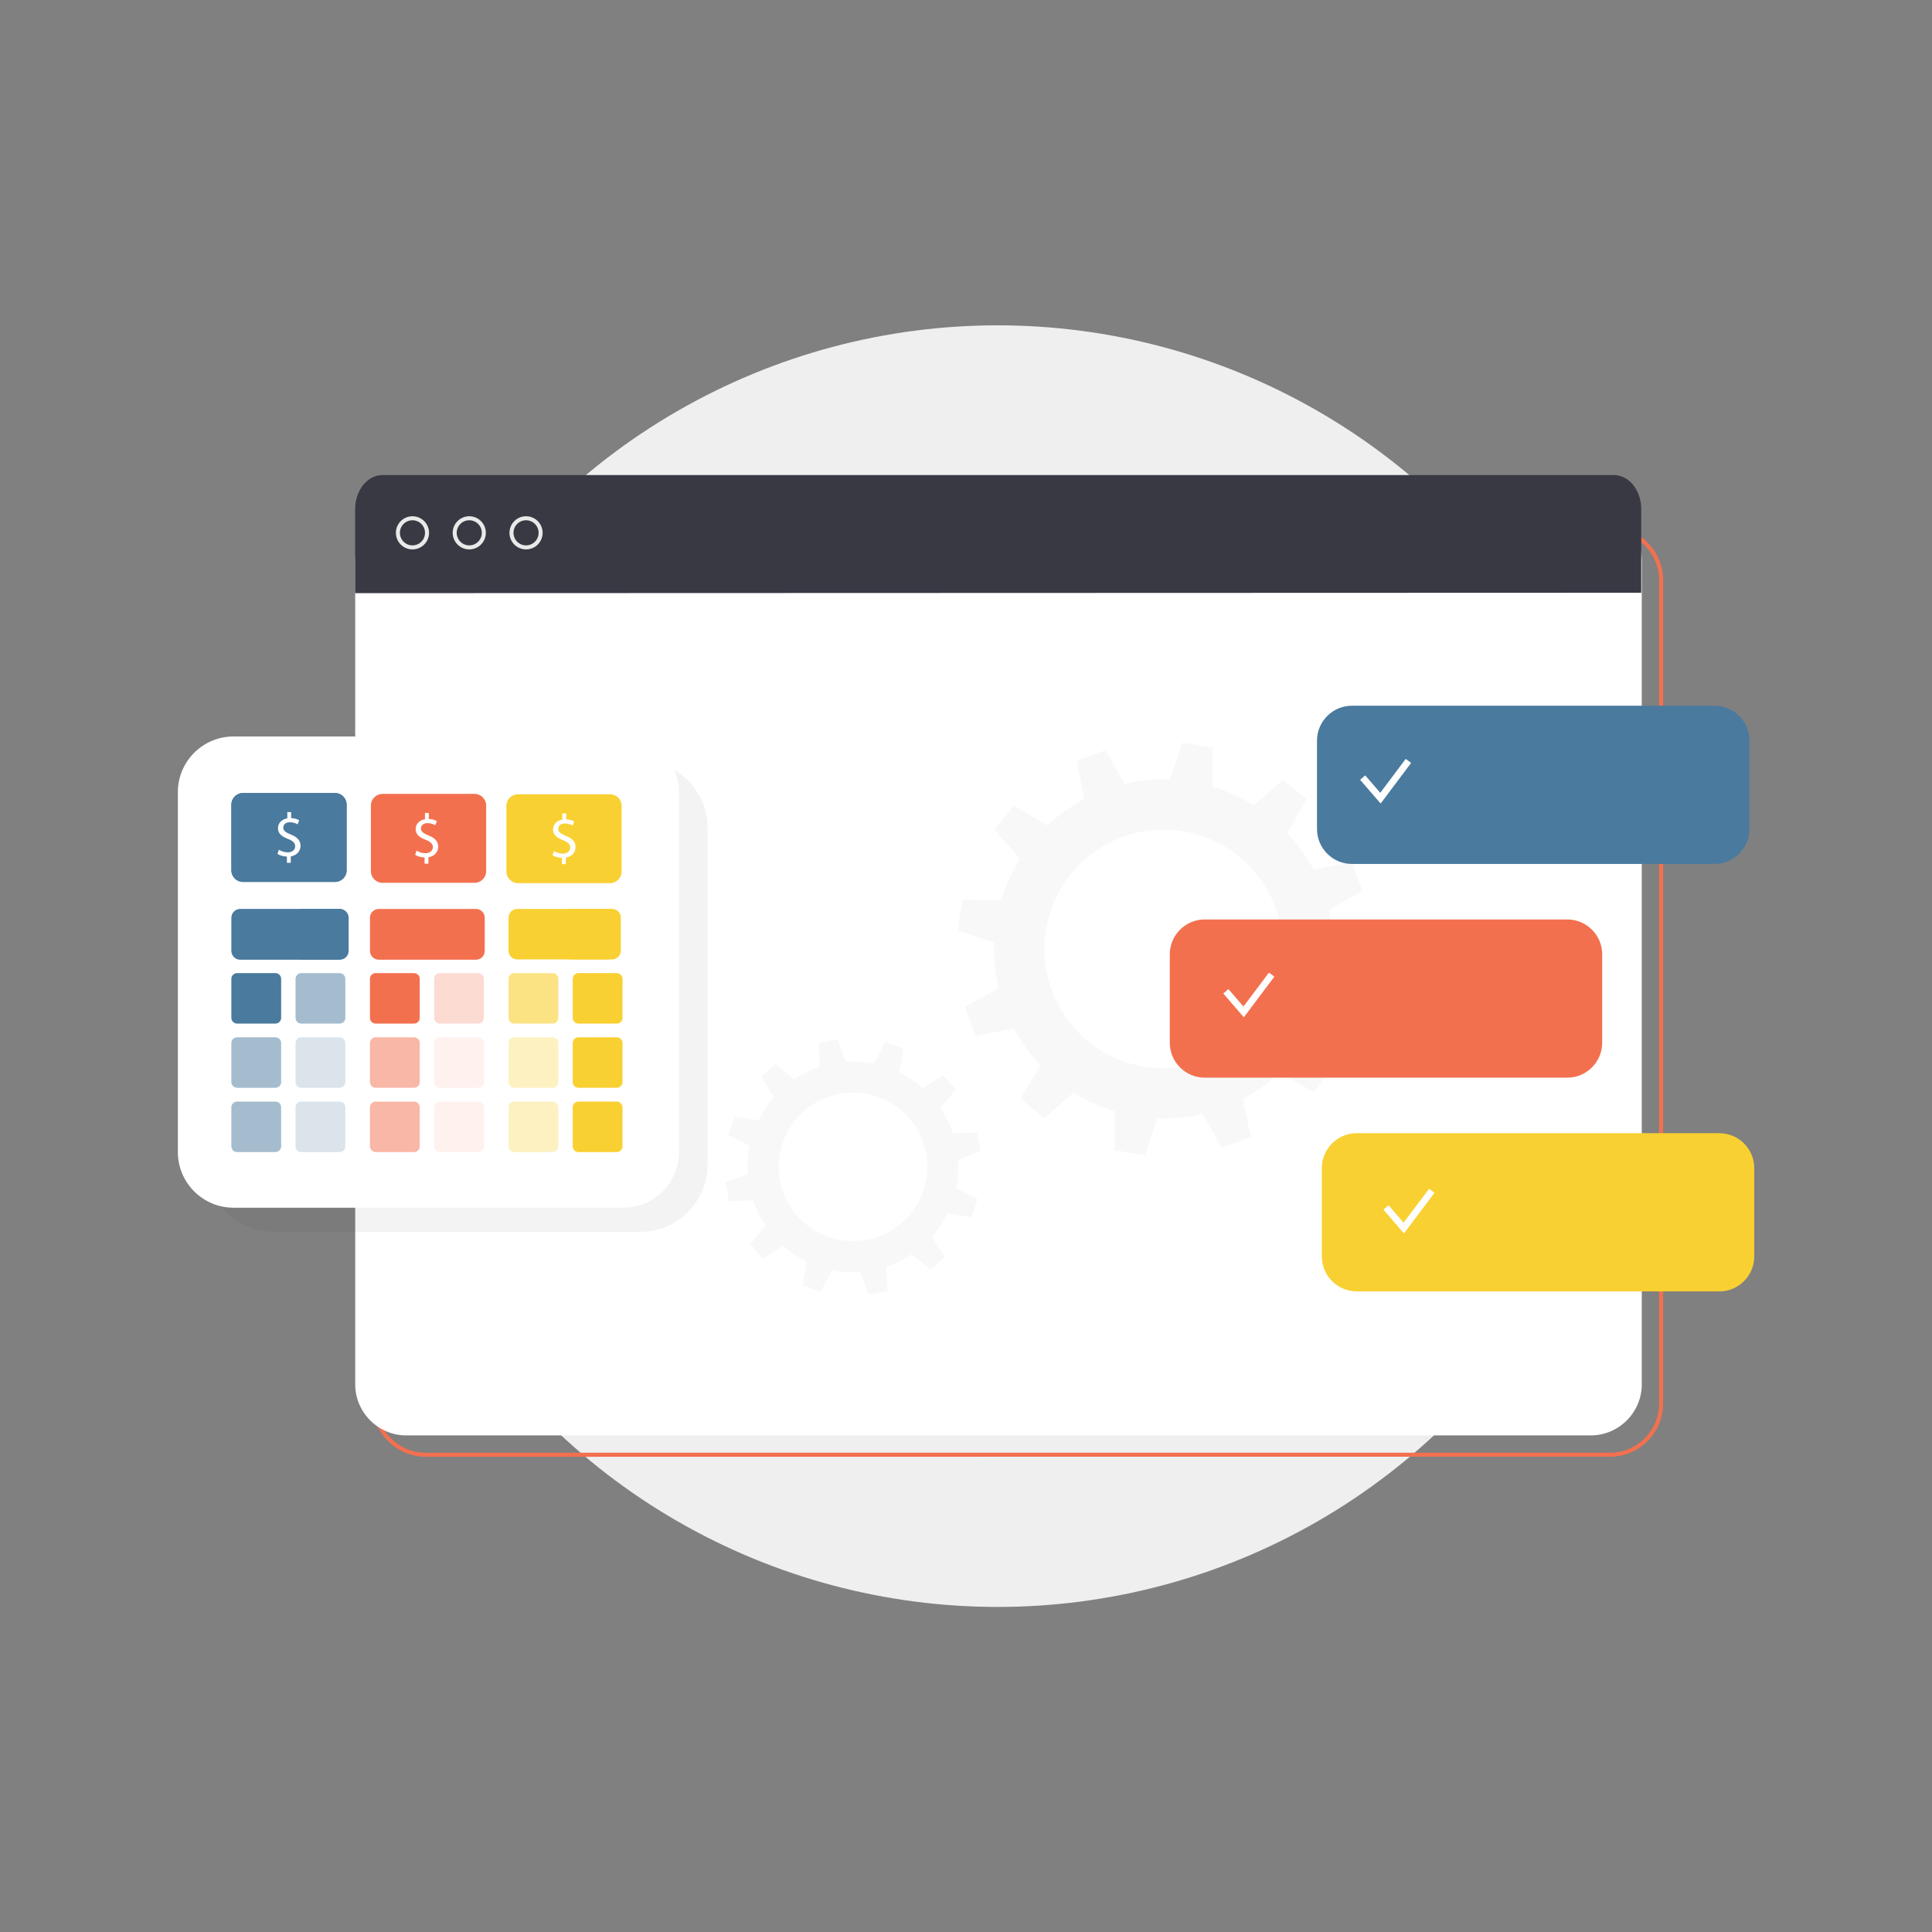 <?xml version="1.0" encoding="utf-8"?>
<!-- Generator: Adobe Illustrator 25.4.1, SVG Export Plug-In . SVG Version: 6.00 Build 0)  -->
<svg version="1.1" id="Layer_1" xmlns="http://www.w3.org/2000/svg" xmlns:xlink="http://www.w3.org/1999/xlink" x="0px" y="0px"
	 viewBox="0 0 1000 1000" style="enable-background:new 0 0 1000 1000;" xml:space="preserve">
<rect x="0" y="0" width="1000" height="1000" fill="#808080" stroke="none"/>
<style type="text/css">
	.st0{fill:#EFEFEF;}
	.st1{fill:none;stroke:#F3704F;stroke-width:2.083;stroke-miterlimit:10;}
	.st2{fill:#FFFFFF;}
	.st3{fill:#383943;}
	.st4{fill:none;stroke:#E9E9E9;stroke-width:2.083;stroke-miterlimit:10;}
	.st5{fill:#F8F8F8;}
	.st6{fill:#F3704F;}
	.st7{fill:none;}
	.st8{fill:none;stroke:#FFFFFF;stroke-width:3.493;stroke-miterlimit:10;}
	.st9{fill:#4A7A9D;}
	.st10{fill:#F9D032;}
	.st11{opacity:0.06;}
	.st12{enable-background:new    ;}
	.st13{opacity:0.5;}
	.st14{opacity:0.2;}
	.st15{opacity:0.25;}
	.st16{opacity:0.1;}
	.st17{opacity:0.6;}
	.st18{opacity:0.3;}
</style>
<g>
	<circle class="st0" cx="516.35" cy="500.07" r="331.68"/>
	<g>
		<path class="st1" d="M833.34,752.97c14.54,0,26.44-11.9,26.44-26.44V300.21c0-14.54-11.9-26.44-26.44-26.44H220.3
			c-14.54,0-26.44,11.9-26.44,26.44v426.32c0,14.54,11.9,26.44,26.44,26.44L833.34,752.97L833.34,752.97z"/>
	</g>
	<g>
		<path class="st2" d="M823.34,742.97c14.54,0,26.44-11.9,26.44-26.44V290.21c0-14.54-11.9-26.44-26.44-26.44H210.3
			c-14.54,0-26.44,11.9-26.44,26.44v426.32c0,14.54,11.9,26.44,26.44,26.44L823.34,742.97L823.34,742.97z"/>
	</g>
	<path class="st3" d="M849.5,306.8v-43.3c0-9.69-6.33-17.6-14.08-17.6h-85.69h-471.2H197.9c-7.75,0-14.08,7.92-14.08,17.6v41.44
		l0.06,2.08L849.5,306.8z"/>
	<g>
		<circle class="st4" cx="213.49" cy="275.79" r="7.54"/>
		<circle class="st4" cx="242.89" cy="275.79" r="7.54"/>
		<circle class="st4" cx="272.28" cy="275.79" r="7.54"/>
	</g>
	<g>
		<g>
			<path class="st5" d="M662.47,555.1l17.35,10.16l10.14-12.32l-13.31-15.06c4.21-6.72,7.48-13.93,9.72-21.42l20.1,0.12l2.61-15.75
				l-19.06-6.38c0.28-7.81-0.44-15.69-2.27-23.42l17.46-9.96l-5.61-14.93l-19.69,4c-1.82-3.42-3.88-6.77-6.21-10.01
				c-2.33-3.24-4.83-6.28-7.48-9.1l10.16-17.35l-12.32-10.14L649,416.83c-6.72-4.21-13.93-7.48-21.42-9.72l0.12-20.1l-15.75-2.61
				l-6.38,19.06c-7.81-0.28-15.69,0.44-23.42,2.27l-9.96-17.46l-14.93,5.61l4,19.69c-3.42,1.82-6.77,3.88-10.01,6.21
				s-6.28,4.83-9.1,7.48L524.8,417.1l-10.14,12.32l13.31,15.06c-4.21,6.72-7.48,13.93-9.72,21.42l-20.1-0.12l-2.61,15.75l19.06,6.38
				c-0.28,7.81,0.44,15.69,2.27,23.42l-17.44,9.96l5.61,14.93l19.69-4c1.82,3.44,3.88,6.77,6.21,10.01s4.83,6.28,7.48,9.1
				l-10.16,17.35l12.32,10.14l15.06-13.31c6.72,4.21,13.93,7.48,21.42,9.72l-0.12,20.1l15.75,2.61l6.38-19.06
				c7.81,0.28,15.69-0.44,23.42-2.27l9.96,17.46l14.93-5.61l-4-19.69c3.44-1.82,6.77-3.88,10.01-6.21
				C656.6,560.27,659.63,557.75,662.47,555.1z M638.21,541.4c-27.72,19.84-66.28,13.44-86.11-14.28
				c-19.84-27.72-13.44-66.28,14.28-86.11c27.72-19.84,66.28-13.44,86.11,14.28C672.32,483.02,665.94,521.57,638.21,541.4z"/>
		</g>
		<path class="st5" d="M392.52,580l-12.31-2.1l-3.19,9.38l11.06,5.84c-0.48,2.36-0.81,4.8-0.97,7.26c-0.16,2.47-0.16,4.92,0.02,7.32
			l-11.73,4.34l1.92,9.72l12.47-0.46c1.57,4.67,3.76,9.08,6.47,13.1l-7.99,9.61l6.54,7.46l10.58-6.65
			c3.63,3.21,7.71,5.96,12.13,8.13l-2.1,12.31l9.38,3.19l5.84-11.04c2.36,0.48,4.8,0.81,7.26,0.97s4.92,0.16,7.32-0.02l4.34,11.73
			l9.73-1.94l-0.46-12.47c4.67-1.57,9.08-3.76,13.1-6.47l9.61,7.99l7.48-6.54l-6.65-10.58c3.23-3.65,5.96-7.71,8.13-12.13l12.31,2.1
			l3.19-9.38l-11.04-5.84c0.48-2.36,0.81-4.8,0.97-7.26c0.16-2.47,0.16-4.92-0.02-7.32l11.71-4.34l-1.92-9.72l-12.47,0.46
			c-1.57-4.67-3.76-9.08-6.47-13.1l7.97-9.61l-6.54-7.46l-10.58,6.65c-3.65-3.23-7.71-5.96-12.13-8.13l2.1-12.31l-9.38-3.19
			l-5.84,11.04c-2.36-0.48-4.8-0.81-7.26-0.97s-4.92-0.16-7.32,0.02l-4.34-11.73l-9.72,1.92l0.46,12.47
			c-4.67,1.57-9.08,3.74-13.1,6.47l-9.61-7.99l-7.46,6.54l6.63,10.58C397.44,571.48,394.68,575.57,392.52,580z M444.06,565.61
			c21.19,1.39,37.24,19.71,35.83,40.89c-1.39,21.19-19.71,37.24-40.89,35.83c-21.19-1.39-37.24-19.71-35.83-40.89
			C404.55,580.25,422.87,564.22,444.06,565.61z"/>
	</g>
	<g>
		<g>
			<path class="st6" d="M829.29,539.76c0,9.91-8.11,18.03-18.03,18.03H623.51c-9.91,0-18.03-8.11-18.03-18.03v-45.82
				c0-9.91,8.11-18.03,18.03-18.03h187.76c9.91,0,18.03,8.11,18.03,18.03v45.82H829.29z"/>
		</g>
		<g>
			<g>
				<g>
					<ellipse class="st7" cx="644.77" cy="514.42" rx="28.21" ry="28.21"/>
					<ellipse class="st7" cx="644.77" cy="514.42" rx="21.81" ry="21.81"/>
				</g>
				<g>
					<g>
						<g>
							<polyline class="st8" points="634.5,513.1 643.71,523.76 658.21,504.47 							"/>
						</g>
					</g>
				</g>
			</g>
		</g>
	</g>
	<g>
		<g>
			<path class="st9" d="M905.49,429.14c0,9.91-8.11,18.03-18.03,18.03H699.71c-9.91,0-18.03-8.11-18.03-18.03v-45.82
				c0-9.91,8.11-18.03,18.03-18.03h187.76c9.91,0,18.03,8.11,18.03,18.03v45.82H905.49z"/>
		</g>
		<g>
			<g>
				<g>
					<ellipse class="st7" cx="715.55" cy="403.8" rx="28.21" ry="28.21"/>
					<ellipse class="st7" cx="715.55" cy="403.8" rx="21.81" ry="21.81"/>
				</g>
				<g>
					<g>
						<g>
							<polyline class="st8" points="705.31,402.48 714.52,413.13 729,393.84 							"/>
						</g>
					</g>
				</g>
			</g>
		</g>
	</g>
	<g>
		<g>
			<g>
				<path class="st10" d="M907.99,650.39c0,9.91-8.11,18.03-18.03,18.03H702.21c-9.91,0-18.03-8.11-18.03-18.03v-45.82
					c0-9.91,8.11-18.03,18.03-18.03h187.76c9.91,0,18.03,8.11,18.03,18.03v45.82H907.99z"/>
			</g>
		</g>
		<g>
			<g>
				<g>
					<ellipse class="st7" cx="727.65" cy="626.31" rx="28.21" ry="28.21"/>
					<ellipse class="st7" cx="727.65" cy="626.31" rx="21.81" ry="21.81"/>
				</g>
				<g>
					<g>
						<g>
							<polyline class="st8" points="717.4,624.98 726.59,635.63 741.09,616.36 							"/>
						</g>
					</g>
				</g>
			</g>
		</g>
	</g>
	<g>
		<g>
			<g>
				<g class="st11">
					<path class="st3" d="M366.26,602.76c0,19.16-15.68,34.83-34.83,34.83H141.69c-19.16,0-34.83-15.68-34.83-34.83V428.48
						c0-19.16,15.68-34.83,34.83-34.83h189.74c19.16,0,34.83,15.68,34.83,34.83V602.76L366.26,602.76z"/>
				</g>
				<g>
					<path class="st2" d="M351.45,596.35c0,15.83-12.95,28.76-28.76,28.76H120.82c-15.83,0-28.76-12.95-28.76-28.76V409.96
						c0-15.83,12.95-28.76,28.76-28.76h201.86c15.83,0,28.76,12.95,28.76,28.76v186.39H351.45z"/>
				</g>
			</g>
		</g>
		<g>
			<g>
				<g>
					<g>
						<path class="st6" d="M251.63,450.95c0,3.29-2.7,5.99-5.99,5.99h-47.67c-3.29,0-5.99-2.7-5.99-5.99v-34.04
							c0-3.29,2.7-5.99,5.99-5.99h47.67c3.29,0,5.99,2.7,5.99,5.99V450.95z"/>
					</g>
					<g>
						<g>
							<g>
								<path class="st2" d="M219.76,447.05v-3.23c-1.86-0.04-3.78-0.61-4.89-1.4l0.77-2.15c1.15,0.77,2.82,1.37,4.6,1.37
									c2.27,0,3.8-1.31,3.8-3.13c0-1.76-1.25-2.84-3.62-3.8c-3.26-1.27-5.28-2.76-5.28-5.53c0-2.66,1.88-4.66,4.83-5.14v-3.23
									h1.98v3.09c1.92,0.06,3.23,0.59,4.15,1.13l-0.8,2.11c-0.67-0.37-1.98-1.09-4.03-1.09c-2.46,0-3.38,1.46-3.38,2.76
									c0,1.67,1.19,2.48,3.97,3.64c3.3,1.33,4.95,3.01,4.95,5.85c0,2.52-1.76,4.89-5.05,5.43v3.31h-2V447.05L219.76,447.05
									L219.76,447.05z"/>
							</g>
						</g>
					</g>
				</g>
				<g>
					<g>
						<path class="st10" d="M321.76,451.14c0,3.29-2.7,5.99-5.99,5.99H268.1c-3.29,0-5.99-2.7-5.99-5.99V417.1
							c0-3.29,2.7-5.99,5.99-5.99h47.67c3.29,0,5.99,2.7,5.99,5.99V451.14z"/>
					</g>
					<g>
						<g>
							<g>
								<path class="st2" d="M290.85,447.25v-3.23c-1.86-0.04-3.78-0.61-4.89-1.4l0.77-2.15c1.15,0.77,2.82,1.37,4.6,1.37
									c2.27,0,3.8-1.31,3.8-3.13c0-1.76-1.25-2.84-3.62-3.8c-3.26-1.27-5.28-2.76-5.28-5.53c0-2.66,1.88-4.66,4.83-5.14V421h1.98
									v3.09c1.92,0.06,3.23,0.59,4.15,1.13l-0.8,2.11c-0.67-0.37-1.98-1.09-4.03-1.09c-2.46,0-3.38,1.46-3.38,2.76
									c0,1.67,1.19,2.48,3.97,3.64c3.3,1.33,4.95,3.01,4.95,5.85c0,2.52-1.76,4.89-5.05,5.43v3.32L290.85,447.25L290.85,447.25
									L290.85,447.25L290.85,447.25z"/>
							</g>
						</g>
					</g>
				</g>
				<g>
					<g class="st12">
						<path class="st9" d="M179.41,450.49c0,3.29-2.7,5.99-5.99,5.99h-47.67c-3.29,0-5.99-2.7-5.99-5.99v-34.04
							c0-3.29,2.7-5.99,5.99-5.99h47.67c3.29,0,5.99,2.7,5.99,5.99V450.49z"/>
					</g>
					<g>
						<path class="st9" d="M179.41,450.49c0,3.29-2.7,5.99-5.99,5.99h-47.67c-3.29,0-5.99-2.7-5.99-5.99v-34.04
							c0-3.29,2.7-5.99,5.99-5.99h47.67c3.29,0,5.99,2.7,5.99,5.99V450.49z"/>
					</g>
					<g>
						<g>
							<g>
								<path class="st2" d="M148.5,446.59v-3.23c-1.86-0.04-3.78-0.61-4.89-1.4l0.77-2.15c1.15,0.77,2.82,1.37,4.6,1.37
									c2.27,0,3.8-1.31,3.8-3.13c0-1.76-1.25-2.84-3.62-3.8c-3.26-1.27-5.28-2.76-5.28-5.53c0-2.66,1.88-4.66,4.83-5.14v-3.23
									h1.98v3.09c1.92,0.06,3.23,0.59,4.15,1.13l-0.8,2.11c-0.67-0.37-1.98-1.09-4.03-1.09c-2.46,0-3.38,1.46-3.38,2.76
									c0,1.67,1.19,2.48,3.97,3.64c3.3,1.33,4.95,3.01,4.95,5.85c0,2.52-1.76,4.89-5.05,5.43v3.32H148.5v0.01V446.59L148.5,446.59
									z"/>
							</g>
						</g>
					</g>
				</g>
			</g>
			<g>
				<g>
					<path class="st9" d="M180.47,492.18c0,2.51-2.06,4.57-4.57,4.57h-51.58c-2.51,0-4.57-2.06-4.57-4.57v-17.15
						c0-2.51,2.06-4.57,4.57-4.57h51.58c2.51,0,4.57,2.06,4.57,4.57V492.18z"/>
				</g>
			</g>
			<g>
				<g>
					<path class="st9" d="M145.52,526.84c0,1.64-1.33,2.97-2.97,2.97h-19.83c-1.64,0-2.97-1.33-2.97-2.97v-20.19
						c0-1.64,1.33-2.97,2.97-2.97h19.83c1.64,0,2.97,1.33,2.97,2.97V526.84z"/>
				</g>
			</g>
			<g class="st13">
				<g>
					<path class="st9" d="M145.52,560.06c0,1.64-1.33,2.97-2.97,2.97h-19.83c-1.64,0-2.97-1.33-2.97-2.97v-20.19
						c0-1.64,1.33-2.97,2.97-2.97h19.83c1.64,0,2.97,1.33,2.97,2.97V560.06z"/>
				</g>
			</g>
			<g>
				<g>
					<path class="st9" d="M178.74,493.63c0,1.64-1.33,2.97-2.97,2.97h-19.83c-1.64,0-2.97-1.33-2.97-2.97v-20.19
						c0-1.64,1.33-2.97,2.97-2.97h19.83c1.64,0,2.97,1.33,2.97,2.97V493.63z"/>
				</g>
			</g>
			<g class="st13">
				<g>
					<path class="st9" d="M178.74,526.84c0,1.64-1.33,2.97-2.97,2.97h-19.83c-1.64,0-2.97-1.33-2.97-2.97v-20.19
						c0-1.64,1.33-2.97,2.97-2.97h19.83c1.64,0,2.97,1.33,2.97,2.97V526.84z"/>
				</g>
			</g>
			<g class="st14">
				<g>
					<path class="st9" d="M178.74,560.06c0,1.64-1.33,2.97-2.97,2.97h-19.83c-1.64,0-2.97-1.33-2.97-2.97v-20.19
						c0-1.64,1.33-2.97,2.97-2.97h19.83c1.64,0,2.97,1.33,2.97,2.97V560.06z"/>
				</g>
			</g>
			<g>
				<g>
					<path class="st6" d="M250.9,492.23c0,2.48-2.03,4.51-4.51,4.51h-50.38c-2.48,0-4.51-2.03-4.51-4.51v-17.25
						c0-2.48,2.03-4.51,4.51-4.51h50.38c2.48,0,4.51,2.03,4.51,4.51V492.23z"/>
				</g>
			</g>
			<g>
				<g>
					<path class="st6" d="M217.25,526.84c0,1.64-1.33,2.97-2.97,2.97h-19.83c-1.64,0-2.97-1.33-2.97-2.97v-20.19
						c0-1.64,1.33-2.97,2.97-2.97h19.83c1.64,0,2.97,1.33,2.97,2.97V526.84z"/>
				</g>
			</g>
			<g class="st13">
				<g>
					<path class="st6" d="M217.25,560.06c0,1.64-1.33,2.97-2.97,2.97h-19.83c-1.64,0-2.97-1.33-2.97-2.97v-20.19
						c0-1.64,1.33-2.97,2.97-2.97h19.83c1.64,0,2.97,1.33,2.97,2.97V560.06z"/>
				</g>
			</g>
			<g class="st15">
				<g>
					<path class="st6" d="M250.47,526.84c0,1.64-1.33,2.97-2.97,2.97h-19.83c-1.64,0-2.97-1.33-2.97-2.97v-20.19
						c0-1.64,1.33-2.97,2.97-2.97h19.83c1.64,0,2.97,1.33,2.97,2.97V526.84z"/>
				</g>
			</g>
			<g class="st16">
				<g>
					<path class="st6" d="M250.47,560.06c0,1.64-1.33,2.97-2.97,2.97h-19.83c-1.64,0-2.97-1.33-2.97-2.97v-20.19
						c0-1.64,1.33-2.97,2.97-2.97h19.83c1.64,0,2.97,1.33,2.97,2.97V560.06z"/>
				</g>
			</g>
			<g>
				<g>
					<path class="st10" d="M321.33,492.13c0,2.45-2.01,4.45-4.45,4.45h-49.2c-2.45,0-4.45-2.01-4.45-4.45v-17.21
						c0-2.45,2.01-4.45,4.45-4.45h49.2c2.45,0,4.45,2.01,4.45,4.45V492.13z"/>
				</g>
			</g>
			<g class="st17">
				<g>
					<path class="st10" d="M288.99,526.84c0,1.64-1.33,2.97-2.97,2.97h-19.83c-1.64,0-2.97-1.33-2.97-2.97v-20.19
						c0-1.64,1.33-2.97,2.97-2.97h19.83c1.64,0,2.97,1.33,2.97,2.97V526.84z"/>
				</g>
			</g>
			<g class="st18">
				<g>
					<path class="st10" d="M288.99,560.06c0,1.64-1.33,2.97-2.97,2.97h-19.83c-1.64,0-2.97-1.33-2.97-2.97v-20.19
						c0-1.64,1.33-2.97,2.97-2.97h19.83c1.64,0,2.97,1.33,2.97,2.97V560.06z"/>
				</g>
			</g>
			<g>
				<g>
					<path class="st10" d="M318.05,493.63c0,1.64-1.33,2.97-2.97,2.97h-19.83c-1.64,0-2.97-1.33-2.97-2.97v-20.19
						c0-1.64,1.33-2.97,2.97-2.97h19.83c1.64,0,2.97,1.33,2.97,2.97V493.63z"/>
				</g>
			</g>
			<g>
				<g>
					<path class="st10" d="M322.21,526.84c0,1.64-1.33,2.97-2.97,2.97h-19.83c-1.64,0-2.97-1.33-2.97-2.97v-20.19
						c0-1.64,1.33-2.97,2.97-2.97h19.83c1.64,0,2.97,1.33,2.97,2.97V526.84z"/>
				</g>
			</g>
			<g>
				<g>
					<path class="st10" d="M322.21,560.06c0,1.64-1.33,2.97-2.97,2.97h-19.83c-1.64,0-2.97-1.33-2.97-2.97v-20.19
						c0-1.64,1.33-2.97,2.97-2.97h19.83c1.64,0,2.97,1.33,2.97,2.97V560.06z"/>
				</g>
			</g>
			<g class="st13">
				<g>
					<path class="st9" d="M145.52,593.34c0,1.64-1.33,2.97-2.97,2.97h-19.83c-1.64,0-2.97-1.33-2.97-2.97v-20.19
						c0-1.64,1.33-2.97,2.97-2.97h19.83c1.64,0,2.97,1.33,2.97,2.97V593.34z"/>
				</g>
			</g>
			<g class="st14">
				<g>
					<path class="st9" d="M178.74,593.34c0,1.64-1.33,2.97-2.97,2.97h-19.83c-1.64,0-2.97-1.33-2.97-2.97v-20.19
						c0-1.64,1.33-2.97,2.97-2.97h19.83c1.64,0,2.97,1.33,2.97,2.97V593.34z"/>
				</g>
			</g>
			<g class="st13">
				<g>
					<path class="st6" d="M217.25,593.34c0,1.64-1.33,2.97-2.97,2.97h-19.83c-1.64,0-2.97-1.33-2.97-2.97v-20.19
						c0-1.64,1.33-2.97,2.97-2.97h19.83c1.64,0,2.97,1.33,2.97,2.97V593.34z"/>
				</g>
			</g>
			<g class="st16">
				<g>
					<path class="st6" d="M250.47,593.34c0,1.64-1.33,2.97-2.97,2.97h-19.83c-1.64,0-2.97-1.33-2.97-2.97v-20.19
						c0-1.64,1.33-2.97,2.97-2.97h19.83c1.64,0,2.97,1.33,2.97,2.97V593.34z"/>
				</g>
			</g>
			<g class="st18">
				<g>
					<path class="st10" d="M288.99,593.34c0,1.64-1.33,2.97-2.97,2.97h-19.83c-1.64,0-2.97-1.33-2.97-2.97v-20.19
						c0-1.64,1.33-2.97,2.97-2.97h19.83c1.64,0,2.97,1.33,2.97,2.97V593.34z"/>
				</g>
			</g>
			<g>
				<g>
					<path class="st10" d="M322.21,593.34c0,1.64-1.33,2.97-2.97,2.97h-19.83c-1.64,0-2.97-1.33-2.97-2.97v-20.19
						c0-1.64,1.33-2.97,2.97-2.97h19.83c1.64,0,2.97,1.33,2.97,2.97V593.34z"/>
				</g>
			</g>
		</g>
	</g>
</g>
</svg>
